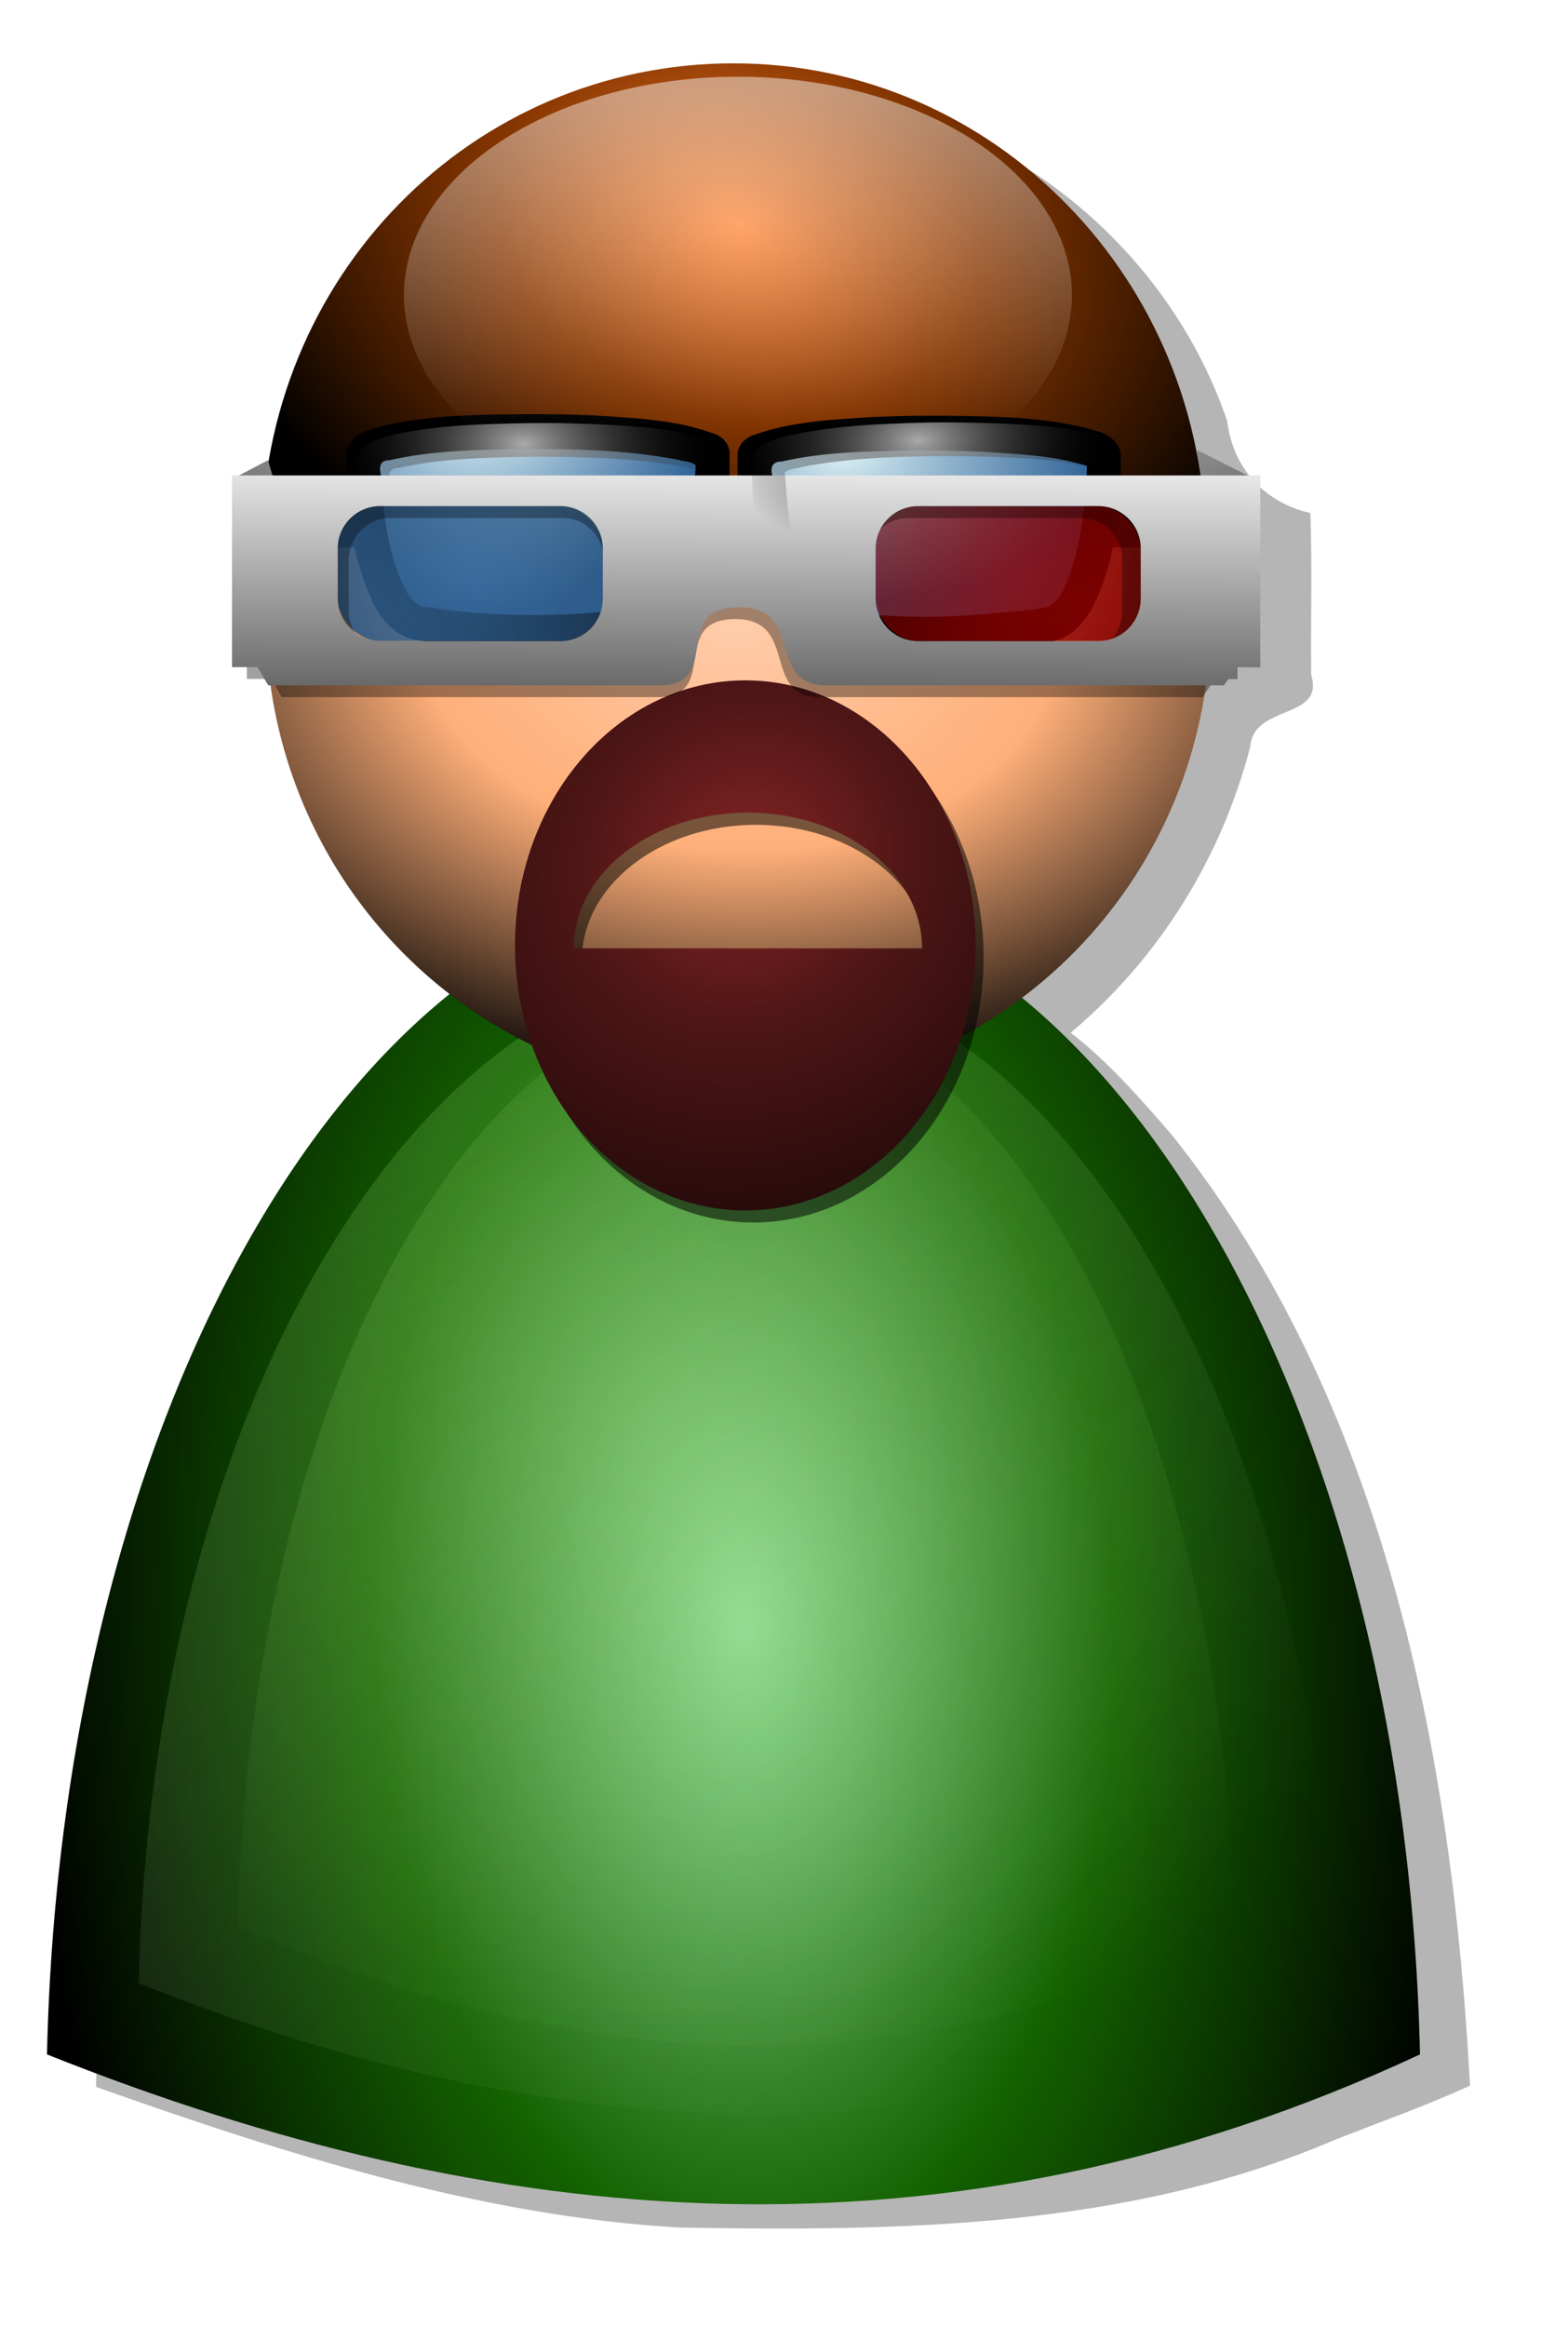 <?xml version="1.0"?>
<svg
    xmlns:rdf="http://www.w3.org/1999/02/22-rdf-syntax-ns#"
    xmlns="http://www.w3.org/2000/svg"
    xmlns:cc="http://creativecommons.org/ns#"
    xmlns:xlink="http://www.w3.org/1999/xlink"
    xmlns:dc="http://purl.org/dc/elements/1.1/"
    xmlns:svg="http://www.w3.org/2000/svg"
    xmlns:inkscape="http://www.inkscape.org/namespaces/inkscape"
    xmlns:sodipodi="http://sodipodi.sourceforge.net/DTD/sodipodi-0.dtd"
    xmlns:ns1="http://sozi.baierouge.fr"
    id="svg2"
    viewBox="0 0 200.8 297.85"
    version="1.1"
  >
  <defs
      id="defs4"
    >
    <linearGradient
        id="linearGradient5063"
      >
      <stop
          id="stop5065"
          stop-color="#aaa"
          offset="0"
      />
      <stop
          id="stop5067"
          stop-opacity="0"
          offset="1"
      />
    </linearGradient
    >
    <filter
        id="filter3899"
        height="1.201"
        width="1.041"
        y="-.1"
        x="-.02"
        color-interpolation-filters="sRGB"
      >
      <feGaussianBlur
          id="feGaussianBlur3901"
          stdDeviation="4.089"
      />
    </filter
    >
    <linearGradient
        id="linearGradient3957"
      >
      <stop
          id="stop3959"
          stop-color="#eee"
          offset="0"
      />
      <stop
          id="stop3961"
          offset="1"
      />
    </linearGradient
    >
    <linearGradient
        id="linearGradient5140"
      >
      <stop
          id="stop5142"
          stop-color="#d7eef4"
          offset="0"
      />
      <stop
          id="stop5144"
          stop-color="#369"
          offset="1"
      />
    </linearGradient
    >
    <filter
        id="filter5175"
        color-interpolation-filters="sRGB"
      >
      <feGaussianBlur
          id="feGaussianBlur5177"
          stdDeviation="1.67"
      />
    </filter
    >
    <filter
        id="filter4862"
        color-interpolation-filters="sRGB"
      >
      <feGaussianBlur
          id="feGaussianBlur4864"
          stdDeviation="3.448"
      />
    </filter
    >
    <filter
        id="filter4878"
        color-interpolation-filters="sRGB"
      >
      <feGaussianBlur
          id="feGaussianBlur4880"
          stdDeviation="3.385"
      />
    </filter
    >
    <filter
        id="filter5964"
        color-interpolation-filters="sRGB"
      >
      <feGaussianBlur
          id="feGaussianBlur5966"
          stdDeviation="4.645"
      />
    </filter
    >
    <radialGradient
        id="radialGradient3273"
        xlink:href="#linearGradient5063"
        gradientUnits="userSpaceOnUse"
        cy="-77.995"
        cx="231.49"
        gradientTransform="matrix(-1.118 .044 .026 .659 660.12 470.51)"
        r="22.666"
    />
    <linearGradient
        id="linearGradient3276"
        y2="398.77"
        gradientUnits="userSpaceOnUse"
        x2="380.13"
        gradientTransform="matrix(.761 0 0 .498 89.31 229.34)"
        y1="311.17"
        x1="378.47"
      >
      <stop
          id="stop3624"
          stop-color="#fff"
          offset="0"
      />
      <stop
          id="stop3626"
          stop-color="#fff"
          stop-opacity="0"
          offset="1"
      />
    </linearGradient
    >
    <linearGradient
        id="linearGradient3286"
        y2="442.85"
        xlink:href="#linearGradient3957"
        gradientUnits="userSpaceOnUse"
        x2="122.87"
        gradientTransform="matrix(.275 0 0 .275 271.24 358.06)"
        y1="179.04"
        x1="278.26"
    />
    <radialGradient
        id="radialGradient3289"
        xlink:href="#linearGradient5140"
        gradientUnits="userSpaceOnUse"
        cy="364.28"
        cx="490.57"
        gradientTransform="matrix(1.677 .053 -.031 .986 -421.89 46.16)"
        r="18.763"
    />
    <radialGradient
        id="radialGradient3293"
        xlink:href="#linearGradient5063"
        gradientUnits="userSpaceOnUse"
        cy="-77.13"
        cx="226.02"
        gradientTransform="matrix(1.118 .044 -.026 .659 94.025 470.59)"
        r="22.666"
    />
    <radialGradient
        id="radialGradient3296"
        xlink:href="#linearGradient5140"
        gradientUnits="userSpaceOnUse"
        cy="377.15"
        cx="428.05"
        gradientTransform="matrix(-.213 -1.332 1.514 -.243 -136.92 1087.7)"
        r="18.783"
    />
    <radialGradient
        id="radialGradient3300"
        gradientUnits="userSpaceOnUse"
        cy="439.87"
        cx="294.28"
        gradientTransform="matrix(1.255 .353 -.266 .944 123.81 -117.29)"
        r="56.181"
      >
      <stop
          id="stop4792"
          stop-color="#ff822f"
          offset="0"
      />
      <stop
          id="stop4794"
          stop-color="#853500"
          offset=".436"
      />
      <stop
          id="stop4796"
          offset="1"
      />
    </radialGradient
    >
    <radialGradient
        id="radialGradient3303"
        gradientUnits="userSpaceOnUse"
        cy="549.3"
        cx="420.21"
        gradientTransform="matrix(1.937 -1.779 1.665 1.813 -1351.4 234.71)"
        r="27.405"
      >
      <stop
          id="stop3888"
          stop-color="#842424"
          offset="0"
      />
      <stop
          id="stop3894"
          stop-color="#501616"
          offset=".297"
      />
      <stop
          id="stop3890"
          offset="1"
      />
    </radialGradient
    >
    <linearGradient
        id="linearGradient3307"
        y2="442.85"
        xlink:href="#linearGradient3957"
        gradientUnits="userSpaceOnUse"
        x2="122.87"
        gradientTransform="matrix(-.275 0 0 .275 482.53 358.06)"
        y1="179.04"
        x1="278.26"
    />
    <radialGradient
        id="radialGradient3310"
        gradientUnits="userSpaceOnUse"
        cy="527.67"
        cx="153.79"
        gradientTransform="matrix(1.556 .067 -.047 1.098 161.62 -136.89)"
        r="56.181"
      >
      <stop
          id="stop3917"
          stop-color="#fca"
          offset="0"
      />
      <stop
          id="stop3919"
          stop-color="#ffaf79"
          offset=".47"
      />
      <stop
          id="stop3921"
          offset="1"
      />
    </radialGradient
    >
    <radialGradient
        id="radialGradient3315"
        gradientUnits="userSpaceOnUse"
        cy="613.74"
        cx="294.32"
        gradientTransform="matrix(1.136 -.034 .059 1.97 6.402 -618.24)"
        r="81.679"
      >
      <stop
          id="stop4778"
          stop-color="#86d58c"
          offset="0"
      />
      <stop
          id="stop4780"
          stop-color="#136100"
          offset=".511"
      />
      <stop
          id="stop4782"
          offset="1"
      />
    </radialGradient
    >
    <linearGradient
        id="linearGradient3318"
        y2="567.32"
        gradientUnits="userSpaceOnUse"
        x2="421.73"
        gradientTransform="matrix(.871 0 0 .871 40.17 136.43)"
        y1="413.63"
        x1="303.34"
      >
      <stop
          id="stop4844"
          stop-color="#98fc66"
          stop-opacity=".354"
          offset="0"
      />
      <stop
          id="stop4846"
          stop-color="#fff"
          stop-opacity="0"
          offset="1"
      />
    </linearGradient
    >
    <radialGradient
        id="radialGradient3320"
        gradientUnits="userSpaceOnUse"
        cy="592.43"
        cx="289.22"
        gradientTransform="matrix(1.361 .62 -.578 1.27 308.18 -367.34)"
        r="59.3"
      >
      <stop
          id="stop4856"
          stop-color="#cf9"
          stop-opacity=".4"
          offset="0"
      />
      <stop
          id="stop4858"
          stop-color="#cf9"
          stop-opacity="0"
          offset="1"
      />
    </radialGradient
    >
    <linearGradient
        id="linearGradient3322"
        y2="210.22"
        gradientUnits="userSpaceOnUse"
        x2="308.57"
        gradientTransform="matrix(.255 0 0 .255 336.81 359.44)"
        y1="365.22"
        x1="595"
      >
      <stop
          id="stop3849"
          stop-color="#980101"
          offset="0"
      />
      <stop
          id="stop3851"
          stop-color="#980101"
          stop-opacity="0"
          offset="1"
      />
    </linearGradient
    >
    <linearGradient
        id="linearGradient3324"
        y2="213.08"
        gradientUnits="userSpaceOnUse"
        x2="451.43"
        gradientTransform="matrix(.255 0 0 .255 336.81 359.44)"
        y1="365.93"
        x1="170.71"
      >
      <stop
          id="stop3841"
          stop-color="#369"
          offset="0"
      />
      <stop
          id="stop3843"
          stop-color="#369"
          stop-opacity="0"
          offset="1"
      />
    </linearGradient
    >
    <linearGradient
        id="linearGradient3326"
        y2="458.08"
        gradientUnits="userSpaceOnUse"
        x2="375.71"
        gradientTransform="matrix(.255 0 0 .255 336.81 359.44)"
        y1="268.08"
        x1="377.14"
      >
      <stop
          id="stop3026"
          stop-color="#eee"
          offset="0"
      />
      <stop
          id="stop3028"
          offset="1"
      />
    </linearGradient
    >
    <radialGradient
        id="radialGradient3328"
        gradientUnits="userSpaceOnUse"
        cy="325.84"
        cx="257.86"
        gradientTransform="matrix(.527 .011 -.01 .48 269.96 282.62)"
        r="61.786"
      >
      <stop
          id="stop3861"
          stop-color="#369"
          offset="0"
      />
      <stop
          id="stop3863"
          offset="1"
      />
    </radialGradient
    >
    <radialGradient
        id="radialGradient3330"
        gradientUnits="userSpaceOnUse"
        cy="325.84"
        cx="257.86"
        gradientTransform="matrix(.527 .011 -.01 .48 333.97 282.62)"
        r="61.786"
      >
      <stop
          id="stop3881"
          stop-color="#980101"
          offset="0"
      />
      <stop
          id="stop3883"
          offset="1"
      />
    </radialGradient
    >
  </defs
  >
  <g
      id="layer1"
      transform="translate(-281.69 -372.91)"
    >
    <path
        id="path5946"
        opacity=".539"
        filter="url(#filter5964)"
        d="m374.2 405.53c-17.471 0.483-34.547 8.908-44.35 23.563-5.589 6.746-7.636 15.38-10.794 23.285-1.954 1.727-4.686 2.968-3.855 6.353 0.446 6.015-1.356 12.927 1.079 18.474 5.277 2.849 4.86 10.836 7.649 15.698 3.452 9.094 9.615 16.804 16.901 23.131-30.154 27.565-42.391 69.014-46.439 108.53-0.475 5.912-1.075 11.937-1.149 17.799 22.4 7.934 45.515 15.333 69.362 16.726 26.302 0.448 53.415 0.125 78.026-10.415 5.375-2.126 10.932-4.08 16.133-6.465-2.144-39.695-10.213-81.456-35.577-113.2-3.724-4.271-7.458-8.566-11.949-12.043 10.529-8.846 17.903-20.726 21.373-34.018 0.375-5.107 8.9-3.163 7.248-8.543-0.066-6.407 0.128-12.875-0.092-19.245-5.489-1.279-9.226-5.34-9.904-10.96-7.628-22.407-29.724-39.173-53.66-38.664z"
        transform="matrix(1.076 0 0 1.076 -21.533 -51.171)"
    />
    <path
        id="path5572"
        d="m375.62 486.25c-47.426 0-86.054 66.424-87.913 149.6 56.865 22.676 115.04 28.321 175.83 0-1.859-83.175-40.487-149.6-87.913-149.6z"
        fill="url(#radialGradient3315)"
        fill-rule="evenodd"
    />
    <path
        id="path5574"
        opacity=".774"
        d="m369.42 509.03c-38.361 0-69.604 53.727-71.108 121 45.995 18.341 93.049 22.907 142.22 0-1.51-67.27-32.75-121-71.11-121z"
        fill-rule="evenodd"
        transform="matrix(1.076 0 0 1.076 -21.533 -51.171)"
        filter="url(#filter4878)"
        fill="url(#linearGradient3318)"
    />
    <path
        id="path5576"
        opacity=".667"
        d="m369.42 512.72c-31.99 0-58.046 49.084-59.3 110.55 38.357 16.756 77.597 20.927 118.6 0-1.254-61.462-27.31-110.55-59.3-110.55z"
        fill-rule="evenodd"
        transform="matrix(1.076 0 0 1.076 -21.533 -51.171)"
        filter="url(#filter4862)"
        fill="url(#radialGradient3320)"
    />
    <path
        id="path5578"
        d="m436.7 452.28a60.469 60.469 0 0 1 -120.94 0 60.469 60.469 0 1 1 120.94 0z"
        fill="url(#radialGradient3310)"
        fill-rule="evenodd"
    />
    <path
        id="path5580"
        d="m441.98 434.03-6.934-3.494-4.853 26.795 2.183 2.791z"
        fill="url(#linearGradient3307)"
    />
    <path
        id="path5582"
        opacity=".728"
        d="m392.49 508.38c0-8.915-9.277-16.142-20.721-16.142s-20.721 7.227-20.721 16.142h41.442zm6.377-0.353c0 17.406-12.27 31.516-27.405 31.516-15.136 0-27.405-14.11-27.405-31.516s12.27-31.516 27.405-31.516c15.136 0 27.405 14.11 27.405 31.516z"
        fill-rule="evenodd"
        transform="matrix(1.076 0 0 1.076 -21.533 -51.171)"
        filter="url(#filter5175)"
    />
    <path
        id="path5584"
        d="m399.77 494.29c0-9.596-9.985-17.375-22.303-17.375-12.317 0-22.303 7.779-22.303 17.375h44.606zm6.864-0.38c0 18.734-13.206 33.922-29.497 33.922s-29.497-15.187-29.497-33.922c0-18.734 13.206-33.922 29.497-33.922s29.497 15.187 29.497 33.922z"
        fill="url(#radialGradient3303)"
        fill-rule="evenodd"
    />
    <path
        id="path5586"
        d="m436.1 442.96h-120.94c-0.017-34.767 27.073-61.944 60.469-61.944s60.469 27.733 60.469 61.944z"
        fill="url(#radialGradient3300)"
        fill-rule="evenodd"
    />
    <path
        id="path5588"
        d="m348.43 425.92c-6.506 0.092-13.172 0.113-19.443 1.992-1.544 0.444-3.171 1.701-2.945 3.488-0.066 6.267 0.667 12.723 3.312 18.46 1.124 2.331 3.02 4.653 5.756 4.982 4.725 0.86 9.545 1.137 14.339 1.248 5.7-0.128 11.416-0.412 17.042-1.38 3.257-0.694 5.07-3.912 6.109-6.805 1.821-5.381 2.635-11.149 2.518-16.83 0.073-1.367-1.015-2.396-2.231-2.743-4.846-1.728-10.092-1.932-15.184-2.253-3.089-0.139-6.182-0.181-9.275-0.158z"
    />
    <path
        id="path5590"
        d="m348.19 430.37c-5.56 0.132-11.185 0.193-16.627 1.446-1.196-0.028-1.352 0.853-1.106 1.833 0.326 5.045 0.881 10.286 3.196 14.85 0.559 1.05 1.405 2.137 2.71 2.106 9.621 1.533 19.453 1.232 29.076-0.144 1.501-0.279 2.031-2.028 2.67-3.204 1.97-4.652 2.324-9.784 2.681-14.77-0.506-0.553-1.548-0.478-2.267-0.735-6.688-1.284-13.543-1.378-20.333-1.382z"
        fill="url(#radialGradient3296)"
    />
    <path
        id="path5592"
        d="m349.61 427.06c-6.132 0.121-12.313 0.213-18.298 1.682-1.622 0.46-3.844 1.186-3.969 3.195-0.09 5.42 0.5 10.911 2.186 16.078 1.035 2.84 2.412 6.063 5.348 7.366 3.889 1.006 7.949 1.187 11.941 1.446 4.855 0.327 9.73-0.034 14.564-0.404 2.519-0.324 5.142-0.402 7.568-1.177 3.002-1.746 4.443-5.184 5.382-8.375 1.405-5.026 1.964-10.298 1.749-15.506-0.346-1.558-2.221-1.899-3.498-2.354-6.245-1.569-12.73-1.785-19.139-1.951-1.268-0.02-2.567-0.011-3.834 0zm-0.269 4.305c6.791 0.003 13.662 0.095 20.349 1.379 0.719 0.256 1.748 0.187 2.254 0.74-0.357 4.987-0.721 10.114-2.691 14.766-0.64 1.176-1.156 2.95-2.657 3.229-9.623 1.376-19.44 1.668-29.061 0.135-1.304 0.032-2.165-1.069-2.724-2.119-2.315-4.564-2.87-9.788-3.195-14.833-0.246-0.98-0.086-1.878 1.11-1.85 5.442-1.253 11.055-1.315 16.616-1.446z"
        fill="url(#radialGradient3293)"
    />
    <path
        id="path5594"
        d="m402.83 426.12c6.506 0.092 13.172 0.113 19.443 1.992 1.544 0.444 3.171 1.701 2.945 3.488 0.066 6.267-0.667 12.723-3.312 18.46-1.124 2.331-3.02 4.653-5.756 4.982-4.725 0.86-9.545 1.137-14.339 1.248-5.7-0.128-11.416-0.412-17.042-1.38-3.257-0.694-5.07-3.912-6.109-6.805-1.821-5.381-2.635-11.149-2.518-16.83-0.073-1.367 1.015-2.396 2.231-2.743 4.846-1.728 10.092-1.932 15.184-2.253 3.089-0.139 6.182-0.181 9.275-0.158z"
    />
    <path
        id="path5596"
        d="m398.42 430.56c-5.573 0.117-11.21 0.175-16.664 1.43-1.203-0.02-1.44 0.828-1.152 1.848 0.42 5.118 0.839 10.51 3.356 15.099 0.506 0.913 1.276 1.792 2.412 1.806 7.087 1.147 14.32 1.427 21.465 0.742 2.764-0.285 5.591-0.327 8.297-0.965 1.694-1.275 2.313-3.461 2.98-5.383 1.161-4.082 1.7-8.38 1.77-12.593-4.33-1.379-8.981-1.517-13.496-1.818-2.987-0.134-5.979-0.191-8.969-0.166z"
        fill="url(#radialGradient3289)"
    />
    <path
        id="path5598"
        d="m311.79 434.03 4.213-2.225 7.574 25.525-2.183 2.791z"
        fill="url(#linearGradient3286)"
    />
    <g
        id="g5600"
        transform="matrix(1.076 0 0 1.076 -90.85 -28.411)"
      >
      <rect
          id="rect5602"
          ry="5.056"
          height="16.05"
          width="31.552"
          y="433.18"
          x="450.44"
          fill="url(#linearGradient3322)"
      />
      <rect
          id="rect5604"
          ry="5.056"
          height="16.05"
          width="31.552"
          y="433.18"
          x="386.42"
          fill="url(#linearGradient3324)"
      />
      <path
          id="path5606"
          opacity=".609"
          filter="url(#filter3899)"
          d="m146 280.48-0.003 89.291h11.853l5.047 8.491h183.1c28.708-0.94 4.257-36.176 36.062-36.406 31.806-0.23 11.901 37.65 42.5 36.406h183.79l6.096-8.491 10.837 0.135v-89.426zm69.094 14.281h83.969c10.969 0 19.781 8.843 19.781 19.812v23.25c0 10.969-8.812 19.812-19.781 19.812h-83.969c-10.969 0-19.812-8.843-19.812-19.812v-23.25c0-10.969 8.843-19.812 19.812-19.812zm250.72 0h83.969c10.969 0 19.781 8.843 19.781 19.812v23.25c0 10.969-8.812 19.812-19.781 19.812h-83.969c-10.969 0-19.812-8.843-19.812-19.812v-23.25c0-10.969 8.843-19.812 19.812-19.812z"
          transform="matrix(.246 0 0 .255 339.69 359.44)"
      />
      <path
          id="path5608"
          d="m373.84 429.53-0.001 22.799h3.027l1.289 2.168h46.753c7.33-0.24 1.087-9.237 9.208-9.296 8.121-0.059 3.039 9.613 10.852 9.296h46.928l1.556-2.168 2.767 0.035v-22.834zm17.642 3.647h21.44c2.801 0 5.051 2.258 5.051 5.059v5.937c0 2.801-2.25 5.059-5.051 5.059h-21.44c-2.801 0-5.059-2.258-5.059-5.059v-5.937c0-2.801 2.258-5.059 5.059-5.059zm64.018 0h21.44c2.801 0 5.051 2.258 5.051 5.059v5.937c0 2.801-2.25 5.059-5.051 5.059h-21.44c-2.801 0-5.059-2.258-5.059-5.059v-5.937c0-2.801 2.258-5.059 5.059-5.059z"
          fill="url(#linearGradient3326)"
      />
      <rect
          id="rect5610"
          opacity=".21"
          ry="5.056"
          height="16.05"
          width="31.552"
          y="433.18"
          x="386.42"
          fill="url(#radialGradient3328)"
      />
      <rect
          id="rect5612"
          opacity=".21"
          ry="5.056"
          height="16.05"
          width="31.552"
          y="433.18"
          x="450.44"
          fill="url(#radialGradient3330)"
      />
    </g
    >
    <path
        id="path5614"
        opacity=".465"
        d="m418.96 410.68a42.771 27.95 0 0 1 -85.542 0 42.771 27.95 0 1 1 85.542 0z"
        fill="url(#linearGradient3276)"
        fill-rule="evenodd"
    />
    <path
        id="path5616"
        d="m404.53 426.98c6.132 0.121 12.313 0.213 18.298 1.682 1.622 0.46 3.844 1.186 3.969 3.195 0.09 5.42-0.5 10.911-2.186 16.078-1.035 2.84-2.412 6.063-5.348 7.366-3.889 1.006-7.949 1.187-11.941 1.446-4.855 0.327-9.73-0.034-14.564-0.404-2.519-0.324-5.142-0.402-7.568-1.177-3.002-1.746-4.443-5.184-5.382-8.375-1.405-5.026-1.964-10.298-1.749-15.506 0.346-1.558 2.221-1.899 3.498-2.354 6.245-1.569 12.73-1.785 19.139-1.951 1.268-0.02 2.567-0.011 3.834 0zm0.269 4.305c-6.791 0.003-13.662 0.095-20.349 1.379-0.719 0.256-1.748 0.187-2.254 0.74 0.357 4.987 0.721 10.114 2.691 14.766 0.64 1.176 1.156 2.95 2.657 3.229 9.623 1.376 19.44 1.668 29.061 0.135 1.304 0.032 2.165-1.069 2.724-2.119 2.315-4.564 2.87-9.788 3.195-14.833 0.246-0.98 0.086-1.878-1.11-1.85-5.442-1.253-11.055-1.315-16.616-1.446z"
        fill="url(#radialGradient3273)"
    />
  </g
  >
</svg
>
